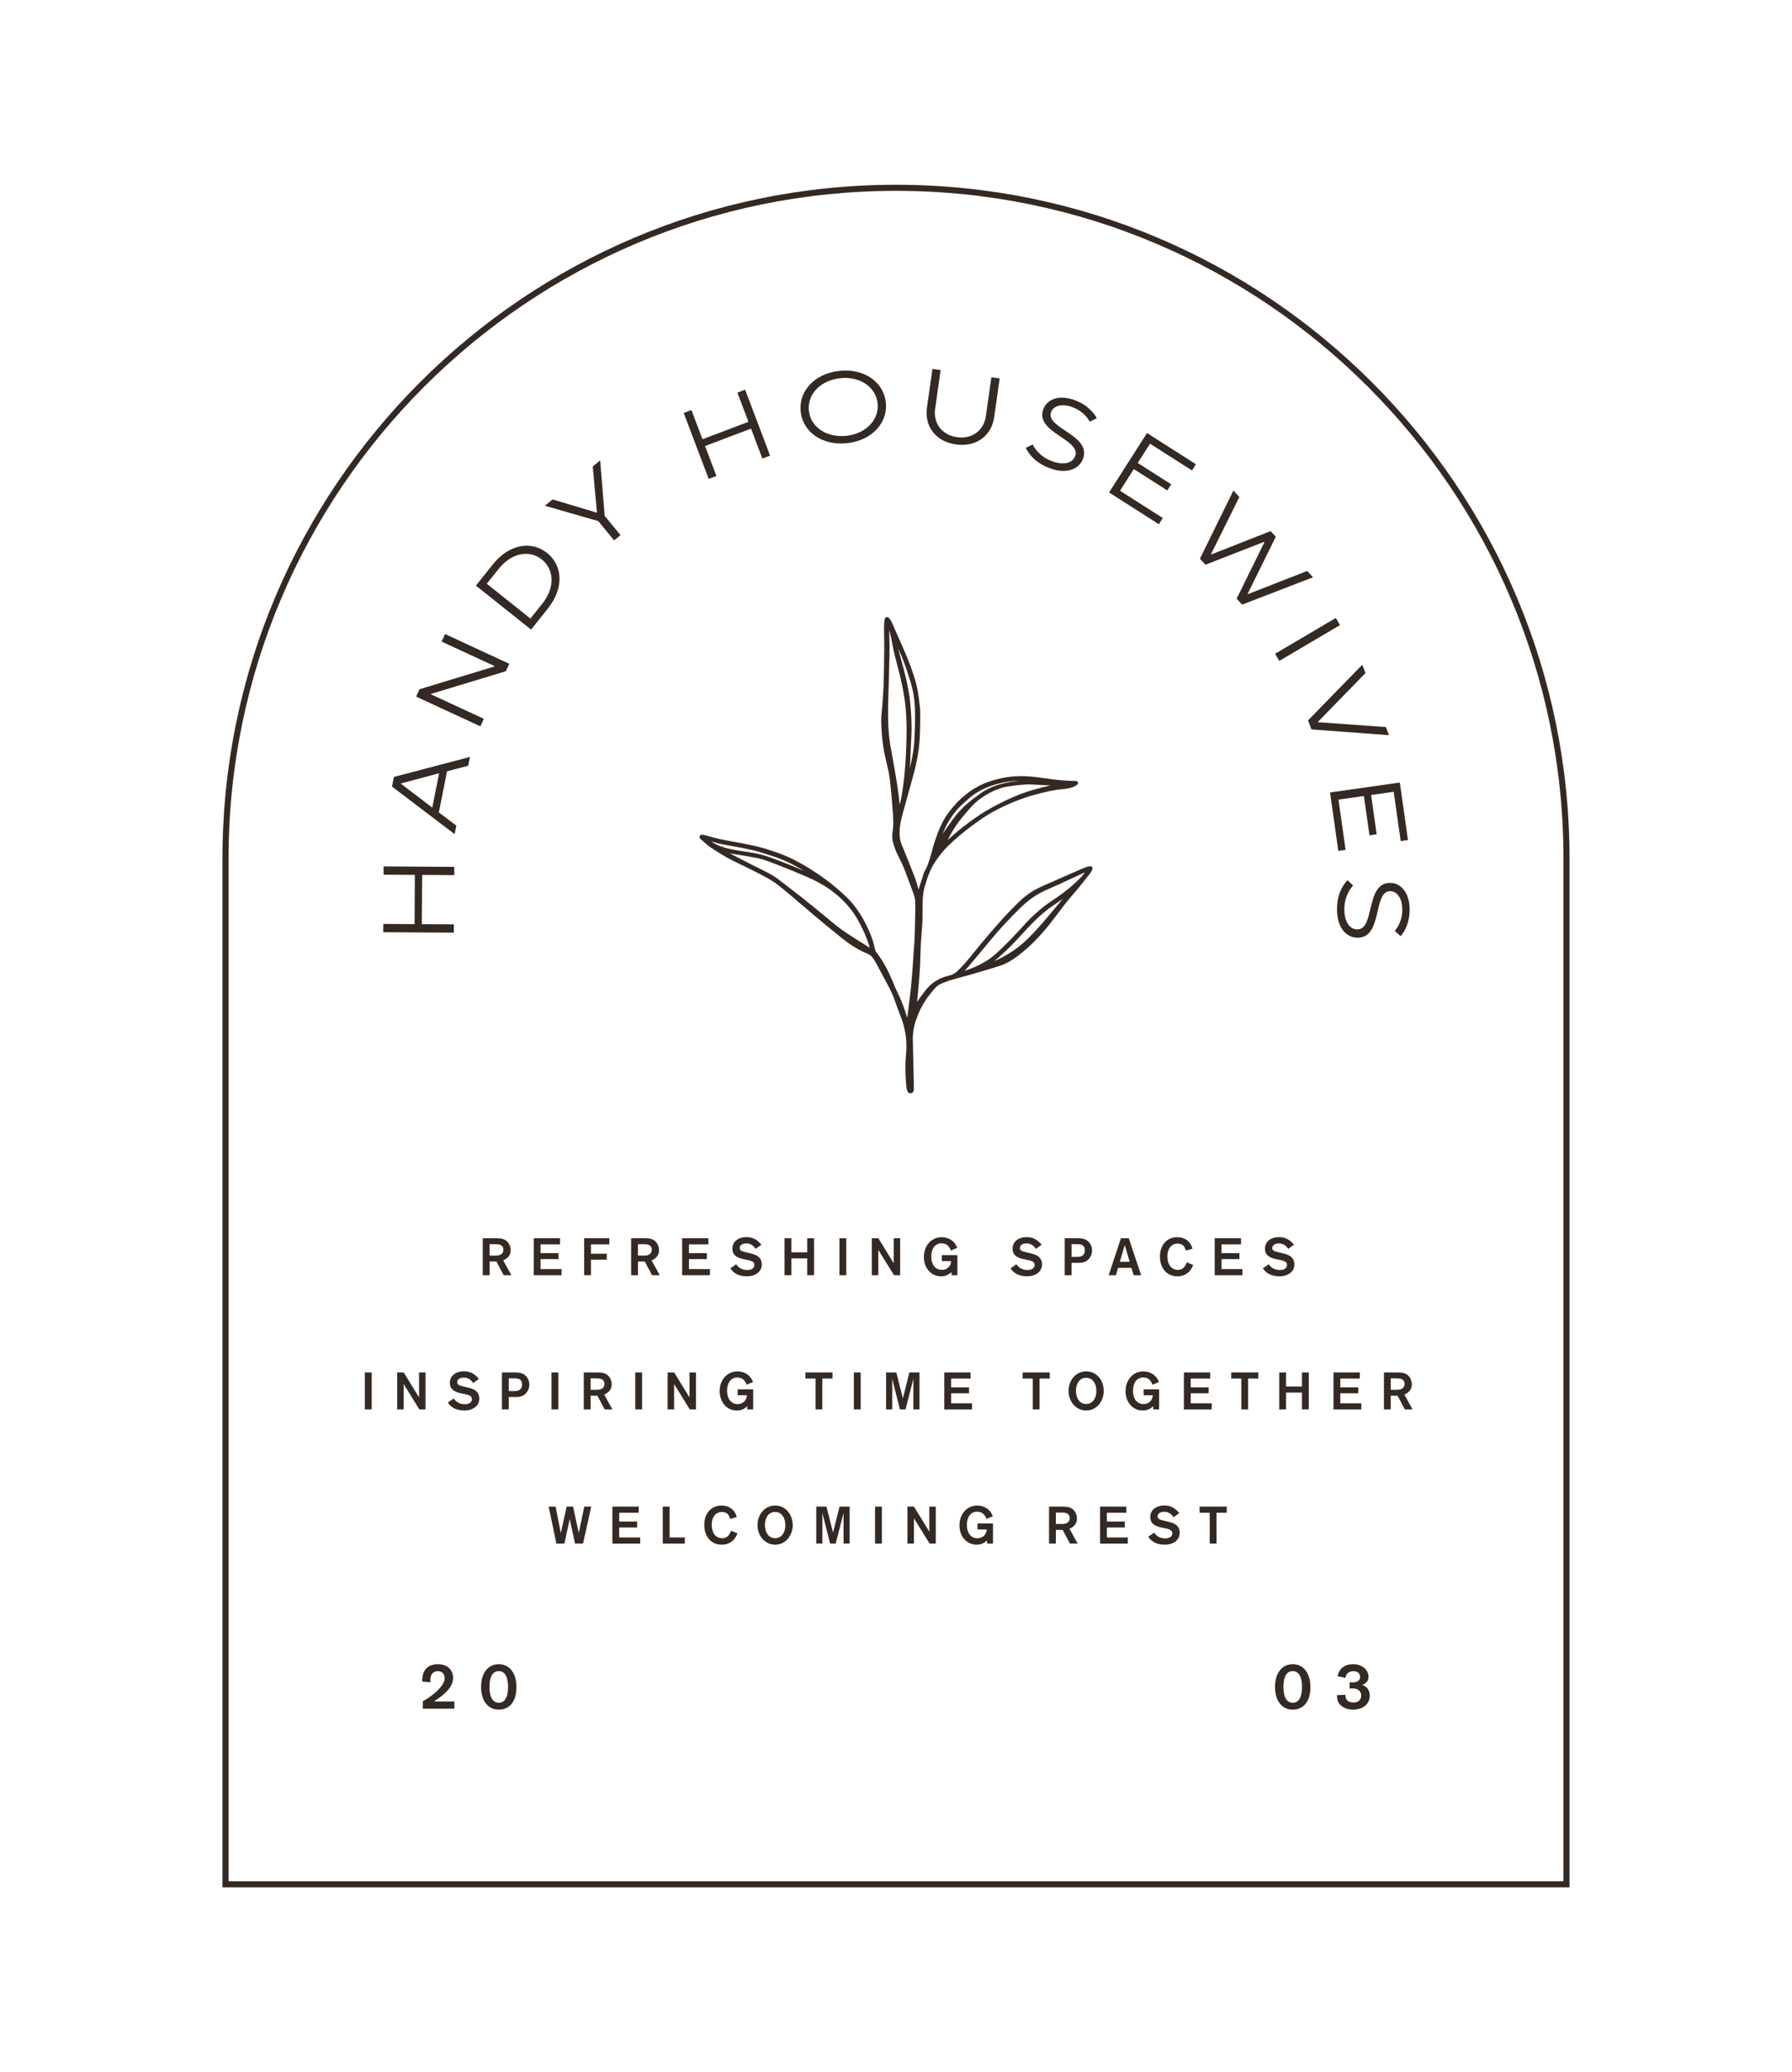 <?xml version="1.0" encoding="UTF-8"?><svg id="Layer_1" xmlns="http://www.w3.org/2000/svg" viewBox="0 0 1038 1200"><defs><style>.cls-1{fill:#342923;}</style></defs><g><path class="cls-1" d="M279.63,717.09h8.17c2.72,0,4.47,.52,5.8,1.73,1.35,1.21,2.19,3.17,2.19,5.13,0,2.74-1.35,4.61-4.31,5.98l4.72,8.56h-4.45l-4.22-7.92h-3.95v7.92h-3.95v-21.4Zm7.73,10.04c2.69,0,4.24-1.25,4.24-3.4s-1.51-3.19-4.13-3.19h-3.9v6.59h3.79Z"/><path class="cls-1" d="M309.18,717.09h15.22v3.54h-11.27v5.09h10.38v3.45h-10.38v5.8h12.14v3.54h-16.09v-21.4Z"/><path class="cls-1" d="M338.36,717.09h14.58v3.54h-10.63v5.41h9.15v3.45h-9.15v9.01h-3.95v-21.4Z"/><path class="cls-1" d="M365.58,717.09h8.17c2.72,0,4.49,.52,5.8,1.73,1.35,1.21,2.19,3.17,2.19,5.13,0,2.74-1.35,4.61-4.31,5.98l4.72,8.56h-4.45l-4.22-7.92h-3.95v7.92h-3.95v-21.4Zm7.73,10.04c2.69,0,4.24-1.25,4.24-3.4s-1.51-3.19-4.13-3.19h-3.9v6.59h3.79Z"/><path class="cls-1" d="M395.12,717.09h15.22v3.54h-11.27v5.09h10.38v3.45h-10.38v5.8h12.14v3.54h-16.09v-21.4Z"/><path class="cls-1" d="M434.62,725.83c2.24,.52,3.67,1.12,4.68,1.94,1.28,1.07,1.96,2.65,1.96,4.49,0,4.11-3.54,6.87-8.74,6.87-2.44,0-4.68-.55-6.41-1.6-1.16-.71-1.96-1.48-3.08-2.99l3.4-2.37c1.57,2.24,3.7,3.33,6.5,3.33,2.44,0,4.06-1.14,4.06-2.92,0-1.46-1.03-2.28-3.6-2.83l-2.78-.57c-4.47-.94-6.39-2.78-6.39-6.09,0-3.95,3.31-6.64,8.08-6.64,3.6,0,6,1.21,8.74,4.36l-3.29,2.42c-1.69-2.28-3.24-3.15-5.52-3.15s-3.76,1.1-3.76,2.67c0,1.21,.75,1.78,3.03,2.33l3.13,.75Z"/><path class="cls-1" d="M454.42,717.09h3.95v8.15h9.22v-8.15h3.95v21.4h-3.95v-9.72h-9.22v9.72h-3.95v-21.4Z"/><path class="cls-1" d="M486.25,717.09h3.95v21.4h-3.95v-21.4Z"/><path class="cls-1" d="M504.98,717.09h3.79l8.9,14.47v-14.47h3.74v21.4h-3.58l-9.08-14.67v14.67h-3.76v-21.4Z"/><path class="cls-1" d="M551.14,736.67c-1.96,1.76-3.7,2.46-6.09,2.46-5.73,0-9.9-4.72-9.9-11.2s4.27-11.45,10.31-11.45c2.69,0,5.2,1.03,6.94,2.81,.89,.91,1.37,1.73,2.08,3.35l-3.72,1.55c-1.03-2.83-2.78-4.18-5.43-4.18-3.56,0-5.91,3.01-5.91,7.69s2.4,7.71,6.11,7.71c1.83,0,3.47-.8,4.38-2.12,.62-.87,.87-1.6,1-2.99h-5.34v-3.45h8.99v11.64h-3.42v-1.83Z"/><path class="cls-1" d="M596.93,725.83c2.24,.52,3.67,1.12,4.68,1.94,1.28,1.07,1.96,2.65,1.96,4.49,0,4.11-3.54,6.87-8.74,6.87-2.44,0-4.68-.55-6.41-1.6-1.16-.71-1.96-1.48-3.08-2.99l3.4-2.37c1.57,2.24,3.7,3.33,6.5,3.33,2.44,0,4.06-1.14,4.06-2.92,0-1.46-1.03-2.28-3.6-2.83l-2.78-.57c-4.47-.94-6.39-2.78-6.39-6.09,0-3.95,3.31-6.64,8.08-6.64,3.6,0,6,1.21,8.74,4.36l-3.29,2.42c-1.69-2.28-3.24-3.15-5.52-3.15s-3.76,1.1-3.76,2.67c0,1.21,.75,1.78,3.03,2.33l3.13,.75Z"/><path class="cls-1" d="M616.73,717.09h7.8c2.67,0,4.56,.62,5.91,1.92,1.37,1.32,2.12,3.15,2.12,5.18s-.84,4.02-2.33,5.36c-1.44,1.28-2.97,1.78-5.45,1.78h-4.11v7.16h-3.95v-21.4Zm7.1,10.81c3.08,0,4.56-1.25,4.56-3.88,0-2.42-1.32-3.49-4.2-3.49h-3.51v7.37h3.15Z"/><path class="cls-1" d="M649.29,717.09h4.54l7.16,21.4h-4.33l-1.28-4.24h-7.76l-1.23,4.24h-4.2l7.1-21.4Zm5.07,13.64l-2.85-9.72-2.85,9.72h5.7Z"/><path class="cls-1" d="M686.87,724.19c-.71-2.76-2.19-3.99-4.79-3.99-3.56,0-5.91,2.97-5.91,7.42,0,1.96,.52,3.92,1.39,5.29,.96,1.51,2.76,2.49,4.65,2.49,2.53,0,4.13-1.35,5.22-4.38l3.72,1.57c-.87,2.05-1.53,3.06-2.69,4.15-1.73,1.6-3.88,2.4-6.48,2.4-6.02,0-10.08-4.59-10.08-11.45s4.15-11.23,10.08-11.23c2.74,0,5.13,1.03,6.78,2.87,.94,1.07,1.44,2.03,1.98,3.86l-3.88,1Z"/><path class="cls-1" d="M703.61,717.09h15.22v3.54h-11.27v5.09h10.38v3.45h-10.38v5.8h12.14v3.54h-16.09v-21.4Z"/><path class="cls-1" d="M743.11,725.83c2.24,.52,3.67,1.12,4.68,1.94,1.28,1.07,1.96,2.65,1.96,4.49,0,4.11-3.54,6.87-8.74,6.87-2.44,0-4.68-.55-6.41-1.6-1.16-.71-1.96-1.48-3.08-2.99l3.4-2.37c1.57,2.24,3.7,3.33,6.5,3.33,2.44,0,4.06-1.14,4.06-2.92,0-1.46-1.03-2.28-3.6-2.83l-2.78-.57c-4.47-.94-6.39-2.78-6.39-6.09,0-3.95,3.31-6.64,8.08-6.64,3.6,0,6,1.21,8.74,4.36l-3.29,2.42c-1.69-2.28-3.24-3.15-5.5-3.15s-3.79,1.1-3.79,2.67c0,1.21,.75,1.78,3.03,2.33l3.13,.75Z"/><path class="cls-1" d="M211.34,794.8h3.95v21.4h-3.95v-21.4Z"/><path class="cls-1" d="M230.05,794.8h3.79l8.9,14.47v-14.47h3.74v21.4h-3.58l-9.08-14.67v14.67h-3.76v-21.4Z"/><path class="cls-1" d="M270.98,803.54c2.24,.52,3.67,1.12,4.68,1.94,1.28,1.07,1.96,2.65,1.96,4.49,0,4.11-3.54,6.87-8.74,6.87-2.44,0-4.68-.55-6.41-1.6-1.16-.71-1.96-1.48-3.08-2.99l3.4-2.37c1.57,2.24,3.7,3.33,6.5,3.33,2.44,0,4.06-1.14,4.06-2.92,0-1.46-1.03-2.28-3.6-2.83l-2.78-.57c-4.47-.94-6.39-2.78-6.39-6.09,0-3.95,3.31-6.64,8.08-6.64,3.6,0,6,1.21,8.74,4.36l-3.29,2.42c-1.69-2.28-3.24-3.15-5.52-3.15s-3.76,1.1-3.76,2.67c0,1.21,.75,1.78,3.03,2.33l3.13,.75Z"/><path class="cls-1" d="M290.76,794.8h7.8c2.67,0,4.56,.62,5.91,1.92,1.37,1.32,2.12,3.15,2.12,5.18s-.84,4.02-2.33,5.36c-1.44,1.28-2.97,1.78-5.45,1.78h-4.11v7.16h-3.95v-21.4Zm7.1,10.81c3.08,0,4.56-1.25,4.56-3.88,0-2.42-1.32-3.49-4.2-3.49h-3.51v7.37h3.15Z"/><path class="cls-1" d="M319.44,794.8h3.95v21.4h-3.95v-21.4Z"/><path class="cls-1" d="M338.15,794.8h8.17c2.72,0,4.49,.52,5.8,1.73,1.35,1.21,2.19,3.17,2.19,5.13,0,2.74-1.35,4.61-4.31,5.98l4.72,8.56h-4.45l-4.22-7.92h-3.95v7.92h-3.95v-21.4Zm7.73,10.04c2.69,0,4.24-1.25,4.24-3.4s-1.51-3.19-4.13-3.19h-3.9v6.59h3.79Z"/><path class="cls-1" d="M367.97,794.8h3.95v21.4h-3.95v-21.4Z"/><path class="cls-1" d="M386.7,794.8h3.79l8.9,14.47v-14.47h3.74v21.4h-3.58l-9.08-14.67v14.67h-3.76v-21.4Z"/><path class="cls-1" d="M432.86,814.38c-1.96,1.76-3.7,2.46-6.09,2.46-5.73,0-9.9-4.72-9.9-11.2s4.27-11.45,10.31-11.45c2.69,0,5.2,1.03,6.94,2.81,.89,.91,1.37,1.73,2.08,3.35l-3.72,1.55c-1.03-2.83-2.78-4.18-5.43-4.18-3.56,0-5.91,3.01-5.91,7.69s2.4,7.71,6.11,7.71c1.83,0,3.47-.8,4.38-2.12,.62-.87,.87-1.6,1-2.99h-5.34v-3.45h8.99v11.64h-3.42v-1.83Z"/><path class="cls-1" d="M472.38,798.34h-5.86v-3.54h15.72v3.54h-5.91v17.86h-3.95v-17.86Z"/><path class="cls-1" d="M494.58,794.8h3.95v21.4h-3.95v-21.4Z"/><path class="cls-1" d="M513.28,794.8h5.89l3.81,15.01,3.76-15.01h5.86v21.4h-3.54v-17.68l-4.54,17.68h-3.24l-4.47-17.68v17.68h-3.54v-21.4Z"/><path class="cls-1" d="M546.96,794.8h15.22v3.54h-11.27v5.09h10.38v3.45h-10.38v5.8h12.14v3.54h-16.09v-21.4Z"/><path class="cls-1" d="M598.2,798.34h-5.86v-3.54h15.72v3.54h-5.91v17.86h-3.95v-17.86Z"/><path class="cls-1" d="M629.14,794.16c5.84,0,10.2,4.91,10.2,11.48,0,2.74-1.03,5.66-2.72,7.67-1.87,2.28-4.52,3.54-7.48,3.54-5.7,0-10.18-4.93-10.18-11.36s4.47-11.32,10.18-11.32Zm5.93,11.43c0-4.63-2.33-7.69-5.93-7.69s-5.91,3.06-5.91,7.57,2.4,7.62,5.91,7.62,5.93-3.06,5.93-7.51Z"/><path class="cls-1" d="M667.97,814.38c-1.96,1.76-3.7,2.46-6.09,2.46-5.73,0-9.9-4.72-9.9-11.2s4.29-11.45,10.31-11.45c2.69,0,5.2,1.03,6.94,2.81,.89,.91,1.37,1.73,2.08,3.35l-3.72,1.55c-1.03-2.83-2.78-4.18-5.43-4.18-3.56,0-5.89,3.01-5.89,7.69s2.37,7.71,6.09,7.71c1.83,0,3.47-.8,4.38-2.12,.62-.87,.87-1.6,1-2.99h-5.32v-3.45h8.97v11.64h-3.42v-1.83Z"/><path class="cls-1" d="M685.77,794.8h15.22v3.54h-11.27v5.09h10.38v3.45h-10.38v5.8h12.14v3.54h-16.09v-21.4Z"/><path class="cls-1" d="M719.01,798.34h-5.86v-3.54h15.72v3.54h-5.91v17.86h-3.95v-17.86Z"/><path class="cls-1" d="M740.98,794.8h3.95v8.15h9.22v-8.15h3.95v21.4h-3.95v-9.72h-9.22v9.72h-3.95v-21.4Z"/><path class="cls-1" d="M772.42,794.8h15.22v3.54h-11.27v5.09h10.38v3.45h-10.38v5.8h12.14v3.54h-16.09v-21.4Z"/><path class="cls-1" d="M801.63,794.8h8.17c2.72,0,4.49,.52,5.8,1.73,1.35,1.21,2.19,3.17,2.19,5.13,0,2.74-1.35,4.61-4.31,5.98l4.72,8.56h-4.45l-4.22-7.92h-3.95v7.92h-3.95v-21.4Zm7.73,10.04c2.69,0,4.24-1.25,4.24-3.4s-1.51-3.19-4.13-3.19h-3.9v6.59h3.79Z"/><path class="cls-1" d="M317.8,872.51h4.04l2.99,15.31,3.42-15.31h3.7l3.31,15.31,3.17-15.31h4.02l-4.72,21.4h-4.65l-3.08-14.21-3.08,14.21h-4.65l-4.45-21.4Z"/><path class="cls-1" d="M354.72,872.51h15.22v3.54h-11.27v5.09h10.38v3.45h-10.38v5.8h12.14v3.54h-16.09v-21.4Z"/><path class="cls-1" d="M383.9,872.51h3.95v17.86h8.83v3.54h-12.78v-21.4Z"/><path class="cls-1" d="M422.91,879.61c-.71-2.76-2.19-3.99-4.79-3.99-3.56,0-5.89,2.97-5.89,7.42,0,1.96,.5,3.92,1.37,5.29,.96,1.51,2.76,2.49,4.65,2.49,2.53,0,4.13-1.35,5.22-4.38l3.72,1.57c-.87,2.05-1.53,3.06-2.69,4.15-1.73,1.6-3.88,2.4-6.48,2.4-6.02,0-10.08-4.59-10.08-11.45s4.15-11.23,10.08-11.23c2.74,0,5.13,1.03,6.78,2.87,.94,1.07,1.44,2.03,1.98,3.86l-3.88,1Z"/><path class="cls-1" d="M448.97,871.87c5.84,0,10.2,4.91,10.2,11.48,0,2.74-1.03,5.66-2.72,7.67-1.87,2.28-4.52,3.54-7.48,3.54-5.7,0-10.18-4.93-10.18-11.36s4.47-11.32,10.18-11.32Zm5.93,11.43c0-4.63-2.33-7.69-5.93-7.69s-5.89,3.06-5.89,7.57,2.37,7.62,5.89,7.62,5.93-3.06,5.93-7.51Z"/><path class="cls-1" d="M472.83,872.51h5.89l3.81,15.01,3.76-15.01h5.86v21.4h-3.54v-17.68l-4.54,17.68h-3.24l-4.47-17.68v17.68h-3.54v-21.4Z"/><path class="cls-1" d="M506.87,872.51h3.95v21.4h-3.95v-21.4Z"/><path class="cls-1" d="M525.61,872.51h3.79l8.9,14.47v-14.47h3.74v21.4h-3.58l-9.08-14.67v14.67h-3.76v-21.4Z"/><path class="cls-1" d="M571.76,892.09c-1.96,1.76-3.7,2.46-6.09,2.46-5.73,0-9.9-4.72-9.9-11.2s4.27-11.45,10.31-11.45c2.69,0,5.2,1.03,6.94,2.81,.89,.91,1.37,1.73,2.08,3.35l-3.72,1.55c-1.03-2.83-2.78-4.18-5.43-4.18-3.56,0-5.91,3.01-5.91,7.69s2.4,7.71,6.11,7.71c1.83,0,3.47-.8,4.38-2.12,.62-.87,.87-1.6,1-2.99h-5.34v-3.45h8.99v11.64h-3.42v-1.83Z"/><path class="cls-1" d="M607.65,872.51h8.17c2.72,0,4.49,.52,5.8,1.73,1.35,1.21,2.19,3.17,2.19,5.13,0,2.74-1.35,4.61-4.31,5.98l4.72,8.56h-4.45l-4.22-7.92h-3.95v7.92h-3.95v-21.4Zm7.73,10.04c2.69,0,4.24-1.25,4.24-3.4s-1.51-3.19-4.13-3.19h-3.9v6.59h3.79Z"/><path class="cls-1" d="M637.2,872.51h15.22v3.54h-11.27v5.09h10.38v3.45h-10.38v5.8h12.14v3.54h-16.09v-21.4Z"/><path class="cls-1" d="M676.69,881.25c2.24,.52,3.67,1.12,4.68,1.94,1.28,1.07,1.96,2.65,1.96,4.49,0,4.11-3.54,6.87-8.74,6.87-2.44,0-4.68-.55-6.41-1.6-1.16-.71-1.96-1.48-3.08-2.99l3.4-2.37c1.57,2.24,3.7,3.33,6.5,3.33,2.44,0,4.06-1.14,4.06-2.92,0-1.46-1.03-2.28-3.6-2.83l-2.78-.57c-4.47-.94-6.39-2.78-6.39-6.09,0-3.95,3.31-6.64,8.08-6.64,3.6,0,6,1.21,8.74,4.36l-3.29,2.42c-1.69-2.28-3.24-3.15-5.52-3.15s-3.76,1.1-3.76,2.67c0,1.21,.75,1.78,3.03,2.33l3.13,.75Z"/><path class="cls-1" d="M700.72,876.05h-5.86v-3.54h15.72v3.54h-5.91v17.86h-3.95v-17.86Z"/></g><g><path class="cls-1" d="M262.91,540.11l-40.93-.25,.02-4.79,18.14,.11,.16-28.52-18.12-.11,.02-4.79,40.93,.25-.02,4.79-18.59-.11-.18,28.52,18.59,.11-.02,4.79Z"/><path class="cls-1" d="M263.34,483.07l-36.28-27.56,1.1-5.57,44.08-11.59-1.03,5.11-12.27,3.22-4.75,23.82,10.13,7.62-.98,4.95Zm-12.94-15.35l3.95-19.92-22.11,5.89-.02,.16,18.18,13.87Z"/><path class="cls-1" d="M278.24,420.62l-37.19-17.2,1.96-4.27,43.33-13.16,.11-.25-30.64-14.19,2.01-4.36,37.19,17.23-1.98,4.29-43.37,13.14-.11,.21,30.71,14.21-2.01,4.36Z"/><path class="cls-1" d="M307.62,364.61l-31.94-25.46,9.77-12.27c9.65-12.09,22.59-13.71,31.44-6.66,8.81,7.03,10.15,20.03,.5,32.12l-9.77,12.27Zm-.37-6.39l6.8-8.53c7.78-9.77,6.78-20.12-.21-25.69-6.98-5.57-17.29-4.22-25.07,5.54l-6.8,8.53,25.28,20.15Z"/><path class="cls-1" d="M355.72,312.96l-9.17-11.18-30.96-8.9,4.49-3.67,25.55,7.67,.14-.11-2.42-26.6,4.29-3.54,2.62,32.12,9.17,11.18-3.72,3.03Z"/><path class="cls-1" d="M410.5,277.34l-14.47-38.19,4.47-1.69,6.41,16.91,26.63-10.08-6.41-16.91,4.47-1.71,14.47,38.19-4.47,1.69-6.57-17.34-26.63,10.08,6.57,17.34-4.47,1.71Z"/><path class="cls-1" d="M463.77,238.44c-1.28-11.64,7.8-22.04,22.38-23.66,14.53-1.6,25.67,6.59,26.95,18.21,1.3,11.61-7.8,22.04-22.31,23.64-14.6,1.62-25.74-6.57-27.01-18.18Zm44.56-4.93c-1.03-9.4-10.27-15.74-21.7-14.49-11.52,1.28-19.14,9.47-18.09,18.89,1.03,9.4,10.27,15.74,21.77,14.47,11.45-1.25,19.07-9.45,18.02-18.87Z"/><path class="cls-1" d="M536.94,236.05l3.17-22.4,4.75,.68-3.19,22.4c-1.19,8.42,3.97,15.22,12.64,16.45,8.72,1.25,15.56-3.86,16.77-12.27l3.17-22.43,4.79,.68-3.17,22.4c-1.53,10.81-10.38,17.5-22.18,15.83-11.7-1.67-18.3-10.54-16.75-21.36Z"/><path class="cls-1" d="M594.21,259.36l3.97-1.94c.57,1.28,3.6,6.8,11.07,9.63,6.89,2.6,12,1.12,13.51-2.87,3.7-9.74-23.55-13.71-18.41-27.24,2.14-5.68,9.01-8.69,18.5-5.09,8.62,3.26,11.91,9.26,12.43,10.34l-4.08,2.05c-.5-1.12-3.35-5.95-9.86-8.4-6.32-2.42-11.18-.75-12.5,2.74-3.58,9.42,23.66,13.39,18.46,27.15-2.3,6.05-9.51,9.1-19.55,5.32-9.77-3.72-13.05-10.52-13.53-11.68Z"/><path class="cls-1" d="M642.42,285.21l21.97-34.43,28.34,18.07-2.28,3.6-24.32-15.51-7.12,11.18,19.39,12.34-2.26,3.56-19.39-12.37-7.99,12.55,24.78,15.81-2.28,3.58-28.84-18.39Z"/><path class="cls-1" d="M695.06,323.54l19.39-39.47,3.45,3.74-16.43,33.11,.16,.16,34.38-13.51,2.99,3.24-16.36,33.17,.11,.14,34.43-13.48,3.38,3.67-41.09,15.83-3.15-3.45,16.11-32.74-.16-.18-34,13.26-3.22-3.49Z"/><path class="cls-1" d="M738.59,378.6l35.18-20.72,2.42,4.13-35.18,20.72-2.42-4.13Z"/><path class="cls-1" d="M757.66,417.2l31.44-32.24,1.83,4.84-27.63,28.34,.05,.09,39.43,2.83,1.78,4.7-44.92-3.35-1.96-5.2Z"/><path class="cls-1" d="M770.42,458.93l40.41-5.75,4.72,33.27-4.2,.62-4.06-28.54-13.1,1.87,3.22,22.75-4.15,.59-3.24-22.75-14.72,2.08,4.13,29.11-4.22,.59-4.79-33.84Z"/><path class="cls-1" d="M780.57,509.76l3.22,3.06c-.98,.98-5.09,5.77-5.09,13.78,0,7.37,3.22,11.64,7.48,11.64,10.47,0,4.52-26.95,19.01-26.95,6.09,0,11.34,5.38,11.34,15.56,0,9.24-4.43,14.44-5.25,15.31l-3.4-3.1c.89-.87,4.38-5.25,4.38-12.21s-3.26-10.77-7-10.77c-10.13,0-4.15,26.97-18.89,26.97-6.48,0-11.93-5.68-11.93-16.45s5.2-15.95,6.14-16.84Z"/></g><path class="cls-1" d="M909.14,1093H128.86V497.15c0-215.13,175.02-390.15,390.12-390.15s390.15,175.02,390.15,390.15v595.85Zm-776.76-3.51H905.62V497.15c0-213.19-173.42-386.63-386.61-386.63S132.38,283.96,132.38,497.15v592.34Z"/><path class="cls-1" d="M632.62,502.16c-.18-.23-.58-.6-1.48-.5-.56,.07-1.15,.22-1.74,.43-1.08,.39-2.24,.83-3.36,1.32-6.03,2.63-12.06,5.27-18.08,7.93l-1.64,.71c-2.11,.93-4.3,1.89-6.38,3.01-3.9,2.12-7.57,4.99-11.54,9.02l-.82,.84c-2.32,2.35-4.71,4.77-6.93,7.27-3.86,4.35-8.43,9.53-12.92,14.98-.96,1.16-1.91,2.34-2.85,3.51-3.08,3.81-6.27,7.75-9.82,11.26-1.69,1.68-3.34,2.63-5.34,3.07-5.77,1.27-10.45,4.26-13.89,8.86l-1.02,1.34c-1.25,1.66-2.54,3.36-3.64,5.16,.08-.8,.17-1.61,.25-2.42,.22-2.17,.46-4.34,.64-6.52,.3-3.62,.65-7.93,.88-12.37,.1-2.09,.17-4.18,.22-6.29,.07-2.19,.13-4.38,.24-6.57,.1-1.94,.26-3.87,.42-5.81,.18-2.13,.36-4.35,.47-6.54,.09-2.07,.09-4.18,.09-6.21,0-1.36,0-2.7,.02-4.05,.06-3.22,.23-6.66,1.19-9.97,1.45-4.97,2.99-9.78,5.82-14.09,2.61-3.95,5.03-6.98,7.65-9.52,4.5-4.42,9.67-8.73,15.83-13.21,4.71-3.41,8.77-5.97,12.82-8.03,7.37-3.76,14.49-6.56,21.76-8.55,5.03-1.39,10.45-2.74,15.96-3.2,2.34-.2,5.06-.57,7.58-1.95,.52-.29,.94-.62,1.26-.96,.16-.17,.22-.39,.18-.67-.04-.25-.19-.75-.55-.98-.32-.19-.68-.18-.99-.18h-.2c-.89-.05-1.78-.07-2.67-.1-1.93-.07-3.92-.14-5.85-.35-2.85-.3-5.75-.69-8.56-1.07-1.86-.25-3.71-.51-5.58-.74-7.28-.88-13.61-.7-19.38,.53-3.33,.73-7.25,1.7-11.03,3.35-7.56,3.32-14.08,8.65-19.91,16.29-4.13,5.4-6.52,11.7-8.47,17.71-.58,1.77-1.07,3.58-1.54,5.35-1.09,3.99-2.2,8.13-4.39,11.81-.04,.08-.07,.16-.12,.31l-.65,2.01c-.84,2.59-1.69,5.19-2.54,7.79-.79-3.55-2.05-6.93-3.19-9.77-.63-1.57-1.24-3.14-1.86-4.71-1.52-3.83-3.08-7.78-4.71-11.64-1.39-3.27-1.3-6.74-1-10,.25-2.78,1-5.58,1.73-8.28,.96-3.58,1.96-7.15,2.97-10.71,1.06-3.77,2.11-7.54,3.13-11.31,2.02-7.52,3.14-13.8,3.55-19.77,.44-6.51,.42-12.83,.34-18.17v-.07c-.14-1.06-.26-2.12-.37-3.18-.26-2.3-.52-4.68-.95-7-1.03-5.6-2.81-11.39-5.78-18.75-2.15-5.31-4.53-10.63-6.83-15.77-.83-1.88-1.67-3.75-2.5-5.63-.33-.73-.77-1.46-1.3-2.15-.3-.38-1.01-1-1.65-.93-.71,.07-1.19,1.06-1.25,1.58-.15,1.51-.29,3.13-.29,4.8s.03,3.35,.07,5.02c.04,2.06,.07,4.11,.06,6.16-.07,7.75-.16,14.73-.38,21.9-.09,3.05-.34,6.15-.56,9.14-.11,1.38-.22,2.76-.31,4.14-.06,.8-.13,1.62-.22,2.43-.16,1.63-.32,3.31-.29,4.98,.17,8.33,1.03,15.64,2.65,22.34l.22,.92c.83,3.49,1.69,7.09,2.13,10.67,.76,6.18,1.25,12.33,1.78,19.66,.23,3.14,.42,6.49-.08,9.81-.34,2.2-.55,4.56,.12,6.89,.92,3.17,1.81,5.54,2.9,7.66,1.14,2.21,2.45,4.83,3.51,7.49,1.42,3.59,2.78,7.28,4.1,10.84l1.34,3.63c.79,2.12,1.12,4.19,1.05,6.31-.03,.68,0,1.38,0,2.08,0,.58,.02,1.16,0,1.74l-.05,2.89c-.07,3.81-.13,7.75-.26,11.62-.07,2.31-.25,4.68-.43,6.96l-.15,2.05c-.13,1.8-.25,3.58-.37,5.38-.31,4.61-.64,9.39-1.09,14.07-.44,4.52-1.03,9.1-1.6,13.54-.23,1.81-.46,3.6-.68,5.41l-.37-1.16c-1.19-3.69-2.41-7.49-4.14-11.08-1.18-2.45-2.55-5.38-3.79-8.43-2.85-7.03-5.84-12.42-9.38-16.97-.55-.71-.94-1.54-1.08-2.3-.65-3.55-1.9-7.25-3.91-11.62-3.5-7.61-7.6-13.63-12.53-18.37-6.47-6.24-13.66-11.76-21.96-16.88-3.02-1.85-6.15-3.53-8.55-4.78-4.31-2.24-8.81-3.87-14.24-5.64-3.33-1.09-6.89-2.04-10.62-2.82-3.14-.66-6.36-1.25-9.47-1.83-2.83-.52-5.68-1.05-8.5-1.64-1.93-.39-3.87-.94-5.75-1.47-.98-.27-1.96-.54-2.96-.8-.54-.14-1.13-.23-1.75-.28h-.07c-.42,0-.81,.23-1.04,.64-.24,.43-.24,.94,0,1.32,.2,.3,.41,.63,.71,.87,.57,.48,1.13,.96,1.68,1.45,1.36,1.19,2.75,2.4,4.27,3.4l.85,.54c3.87,2.5,7.87,5.08,12.13,7.11,5.32,2.53,10.48,5.08,15.33,7.58,2.54,1.31,5.49,2.86,8.16,4.71,2.93,2.05,5.72,4.39,8.42,6.64l.51,.42c2.39,2,4.76,4.03,7.12,6.07,2.27,1.95,4.55,3.9,6.84,5.83,5,4.18,10.41,8.67,16,13.15,5.44,4.35,10.19,7.25,14.92,9.12,1.49,.58,2.61,1.52,3.65,3.07,.42,.63,.85,1.35,1.31,2.19l1.4,2.58c1.35,2.49,2.7,4.97,4,7.47,.45,.87,.91,1.72,1.37,2.58,1.49,2.78,3.02,5.66,4.03,8.71,.92,2.78,1.98,5.57,3.01,8.25l.62,1.61c2.82,7.42,3.83,14.52,3.09,21.69-.55,5.51-.52,11.37,.1,18.43,.08,.89,.24,1.8,.5,2.68,.32,1.1,.94,1.65,1.89,1.65,.08,0,.16,0,.23,0,1.1-.09,1.69-.79,1.74-2.06,.05-1.04,.06-2.15,.04-3.61-.19-8.25-.38-16.52-.58-24.83q-.17-6.65,2.2-12.89l.68-1.78c2.03-5.33,5.28-10.44,9.91-15.62,1.12-1.27,2.4-2.19,3.8-2.73l1.36-.54c1.36-.54,2.76-1.1,4.16-1.53,2.24-.65,4.48-1.26,6.73-1.86,1.58-.43,3.15-.85,4.72-1.29,3.04-.86,6.06-1.78,9.08-2.68l2.54-.77c1.95-.58,3.98-1.18,5.93-1.88,5.3-1.87,9.63-5.28,13.59-8.6,7.51-6.28,13.58-13.87,18.08-19.85,3.3-4.4,6.72-8.94,10.42-13.15,2.53-2.87,4.96-5.93,7.3-8.9l1.9-2.39c.64-.79,1.1-1.69,1.52-2.54,.37-.75,.16-1.23,0-1.47Zm-51,49.41l1.19-1.11c3.53-3.26,6.8-6.84,9.97-10.3l2.09-2.27c5.99-6.47,11.08-10.93,16.52-14.42,1.43-.94,2.84-1.94,4.21-2.9l-2.03,2.41c-3.23,3.86-6.56,7.86-9.9,11.73-2.28,2.67-4.76,5.34-7.56,8.18-4.52,4.58-9.86,8.52-15.88,11.69-1.42,.75-2.92,1.41-4.41,2.04,2.06-1.57,3.95-3.33,5.8-5.05Zm11.8-16.11c-5.33,5.83-10.6,11.5-16.45,16.8-3.46,3.12-7.61,5.72-12.7,7.9-1.44,.62-2.94,1.16-4.4,1.68-.37,.13-.76,.27-1.13,.41,.36-.36,.72-.73,1.06-1.12l.78-.93c3.83-4.53,7.78-9.21,11.6-13.87,6.15-7.52,12.75-14.69,19.62-21.3,4.43-4.26,9.2-7.45,14.56-9.76,5.2-2.24,10.41-4.67,15.44-7.02,2.19-1.02,4.38-2.04,6.68-3.1-.05,.06-.08,.11-.13,.18-.63,.83-1.27,1.69-1.99,2.45-4.73,4.92-10.05,9.28-16.25,13.32-5.89,3.84-11.51,8.66-16.69,14.34Zm-36.05,27.9h0s0,0,0,0h0Zm2.97-93.54l1.17-1.38c3.39-4.01,7.63-7.25,12.97-9.89,3.62-1.79,7.02-2.85,10.41-3.26l1.81-.23c2.42-.31,4.92-.62,7.36-.74,.53-.03,1.06-.04,1.59-.04,1.41,0,2.83,.07,4.22,.15,.65,.04,1.31,.07,1.96,.1,2.2,.09,4.39,.22,6.59,.33h.2c-3.15,.67-6.51,1.52-10.19,2.56-4.74,1.37-9.63,3.23-14.95,5.71-5.81,2.72-10.75,5.41-15.11,8.2-2.24,1.44-4.43,3.04-6.56,4.58l-1.06,.77c-3.69,2.68-7.46,5.81-11.81,9.83,2-4.11,4.2-7.7,6.67-10.93,1.51-1.97,3.13-3.9,4.71-5.76Zm19.18-15.71c-4.38,1.2-8.33,3.05-11.76,5.51-4.86,3.48-9.92,7.4-13.94,12.42-2.13,2.68-4.12,5.53-6.02,8.29-.61,.88-1.21,1.75-1.81,2.61,2.81-7.02,6.54-12.63,11.35-17.05l.93-.84c1.74-1.61,3.55-3.27,5.51-4.68,4-2.83,8.59-4.91,14.45-6.52,4.12-1.13,8.3-1.7,12.43-1.7h.05c-3.7,.29-7.44,.94-11.18,1.96Zm-64.92-51.95c.05-2.22,.12-4.44,.2-6.67,.07-2.22,.13-4.43,.19-6.64l.03-1.1c.11-4.32,.22-8.79,.24-13.2,0-1.78-.05-3.58-.1-5.33-.05-1.48-.09-2.95-.1-4.42v-.07l.21,.81c.51,1.99,1.02,4.05,1.37,6.09,.8,4.82,2.06,9.6,3.26,14.22,.47,1.75,.93,3.51,1.37,5.27,1.75,7.08,2.82,13.88,3.23,17.88,.89,9.65,.65,16.88,.43,23.27-.28,8.33-.8,15.26-1.64,21.78-.51,3.87-1.09,7.97-2.12,11.94-.12-.95-.23-1.92-.35-2.88-.27-2.32-.55-4.65-.89-6.96-.47-3.28-1.05-6.61-1.6-9.82l-.45-2.6c-.6-3.48-1.22-7.07-1.89-10.59-1.21-6.28-1.49-12.61-1.59-17.43-.07-3.49,.03-7.05,.13-10.5l.08-3.05Zm12.59,39.55c.28-5.55,.51-11.09,.75-16.65,.28-6.56-.24-13.09-.79-18.61-.65-6.61-2.17-13.01-3.42-17.85-.56-2.16-1.13-4.31-1.71-6.47-.6-2.24-1.2-4.48-1.78-6.73,.02,.04,.05,.08,.07,.13,2.77,6.03,5.16,12.68,7.55,20.93,1.48,5.14,2.18,10.85,2.19,17.97,0,3.91-.1,8.18-.33,13.05-.27,6.17-1.43,12.14-2.73,17.46,.08-1.08,.15-2.15,.21-3.24Zm-102.19,52.86c4.22,.69,8.58,1.4,12.84,2.19,3.85,.7,7.57,2.15,11.16,3.55l1.38,.54c5.91,2.29,11.31,4.49,16.51,6.73,6.02,2.59,11,5.39,15.2,8.55,6.67,5.02,11.83,10.95,15.37,17.62,2.09,3.93,4.42,8.62,5.91,13.63,.14,.48,.22,.97,.32,1.47v.04c-.2-.09-.4-.24-.65-.45-.19-.14-.36-.29-.55-.4-3.17-1.93-6.35-3.98-9.42-5.96l-2.22-1.43c-4.07-2.62-7.74-5.65-11.46-8.78-5.26-4.42-10.72-8.76-16.01-12.97l-.47-.37c-2.17-1.72-4.37-3.4-6.57-5.09-1.65-1.26-3.3-2.53-4.94-3.8-3.48-2.73-7.45-4.69-11.28-6.58-.75-.36-1.5-.73-2.24-1.1-4.58-2.29-9.21-4.69-13.68-7l-1.46-.76,2.25,.37Zm-11.59-6.88c1.43,.4,2.9,.83,4.4,1.13,2.24,.44,4.49,.85,6.74,1.25,3.53,.64,7.17,1.29,10.71,2.09,3.4,.77,6.81,1.86,10.1,2.93l1.69,.54c6.21,1.98,12.39,4.86,18.77,8.76-5.78-2.55-12.21-5.12-19.9-7.93-3.44-1.25-7.17-2.17-11.38-2.81l-1.37-.21c-3.85-.57-7.84-1.16-11.66-2.08-.9-.22-1.76-.45-2.57-.71l-.81-1,.36,.85c-2.53-.83-4.66-1.9-6.51-3.23,.48,.13,.95,.26,1.42,.4Z"/><g><g><path class="cls-1" d="M244.9,985.28c7.7-4.45,12.68-9.68,12.68-13.38,0-2.45-1.6-4.13-3.94-4.13-2.64,0-4.38,1.94-4.38,4.87,0,.38,.04,.77,.11,1.62l-4.79-.47v-.57c0-6.11,3.23-9.45,9.19-9.45,5.17,0,8.68,3.19,8.68,7.94,0,3.06-1.6,6.02-4.87,8.98-1.23,1.13-2.57,2.15-6.19,4.66h11.79v4.17h-18.28v-4.23Z"/><path class="cls-1" d="M278.66,976.92c0-7.98,4-13.15,10.23-13.15s10.26,5.09,10.26,13.34-4.04,12.98-10.26,12.98-10.23-5.13-10.23-13.17Zm15.64,.15c0-6.06-1.87-9.3-5.4-9.3s-5.38,3.23-5.38,9.15,1.91,9.17,5.4,9.17,5.38-3.23,5.38-9.02Z"/></g><g><path class="cls-1" d="M738.55,976.92c0-7.98,4-13.15,10.23-13.15s10.26,5.09,10.26,13.34-4.04,12.98-10.26,12.98-10.23-5.13-10.23-13.17Zm15.64,.15c0-6.06-1.87-9.3-5.4-9.3s-5.38,3.23-5.38,9.15,1.91,9.17,5.4,9.17,5.38-3.23,5.38-9.02Z"/><path class="cls-1" d="M774.72,970.69c1.17-4.62,4.19-6.92,9.11-6.92s8.85,3.06,8.85,7.3c0,2.19-1.04,3.55-3.57,4.72,1.4,.57,2.02,.96,2.68,1.66,1.06,1.09,1.64,2.72,1.64,4.49,0,4.81-3.92,8.15-9.57,8.15-3.11,0-5.98-1.09-7.62-2.87-1.21-1.28-1.66-2.64-1.87-5.51l4.92-.23c.11,1.66,.34,2.45,.96,3.15,.74,.85,2.11,1.32,3.7,1.32,2.77,0,4.51-1.55,4.51-4.04s-1.87-4.13-4.98-4.13c-.62,0-1,.04-1.74,.15v-3.77c.7,.11,1.04,.15,1.68,.15,2.79,0,4.43-1.17,4.43-3.15s-1.51-3.38-3.81-3.38c-1.53,0-2.92,.55-3.7,1.51-.47,.55-.74,1.13-1.04,2.43l-4.55-1.02Z"/></g></g></svg>